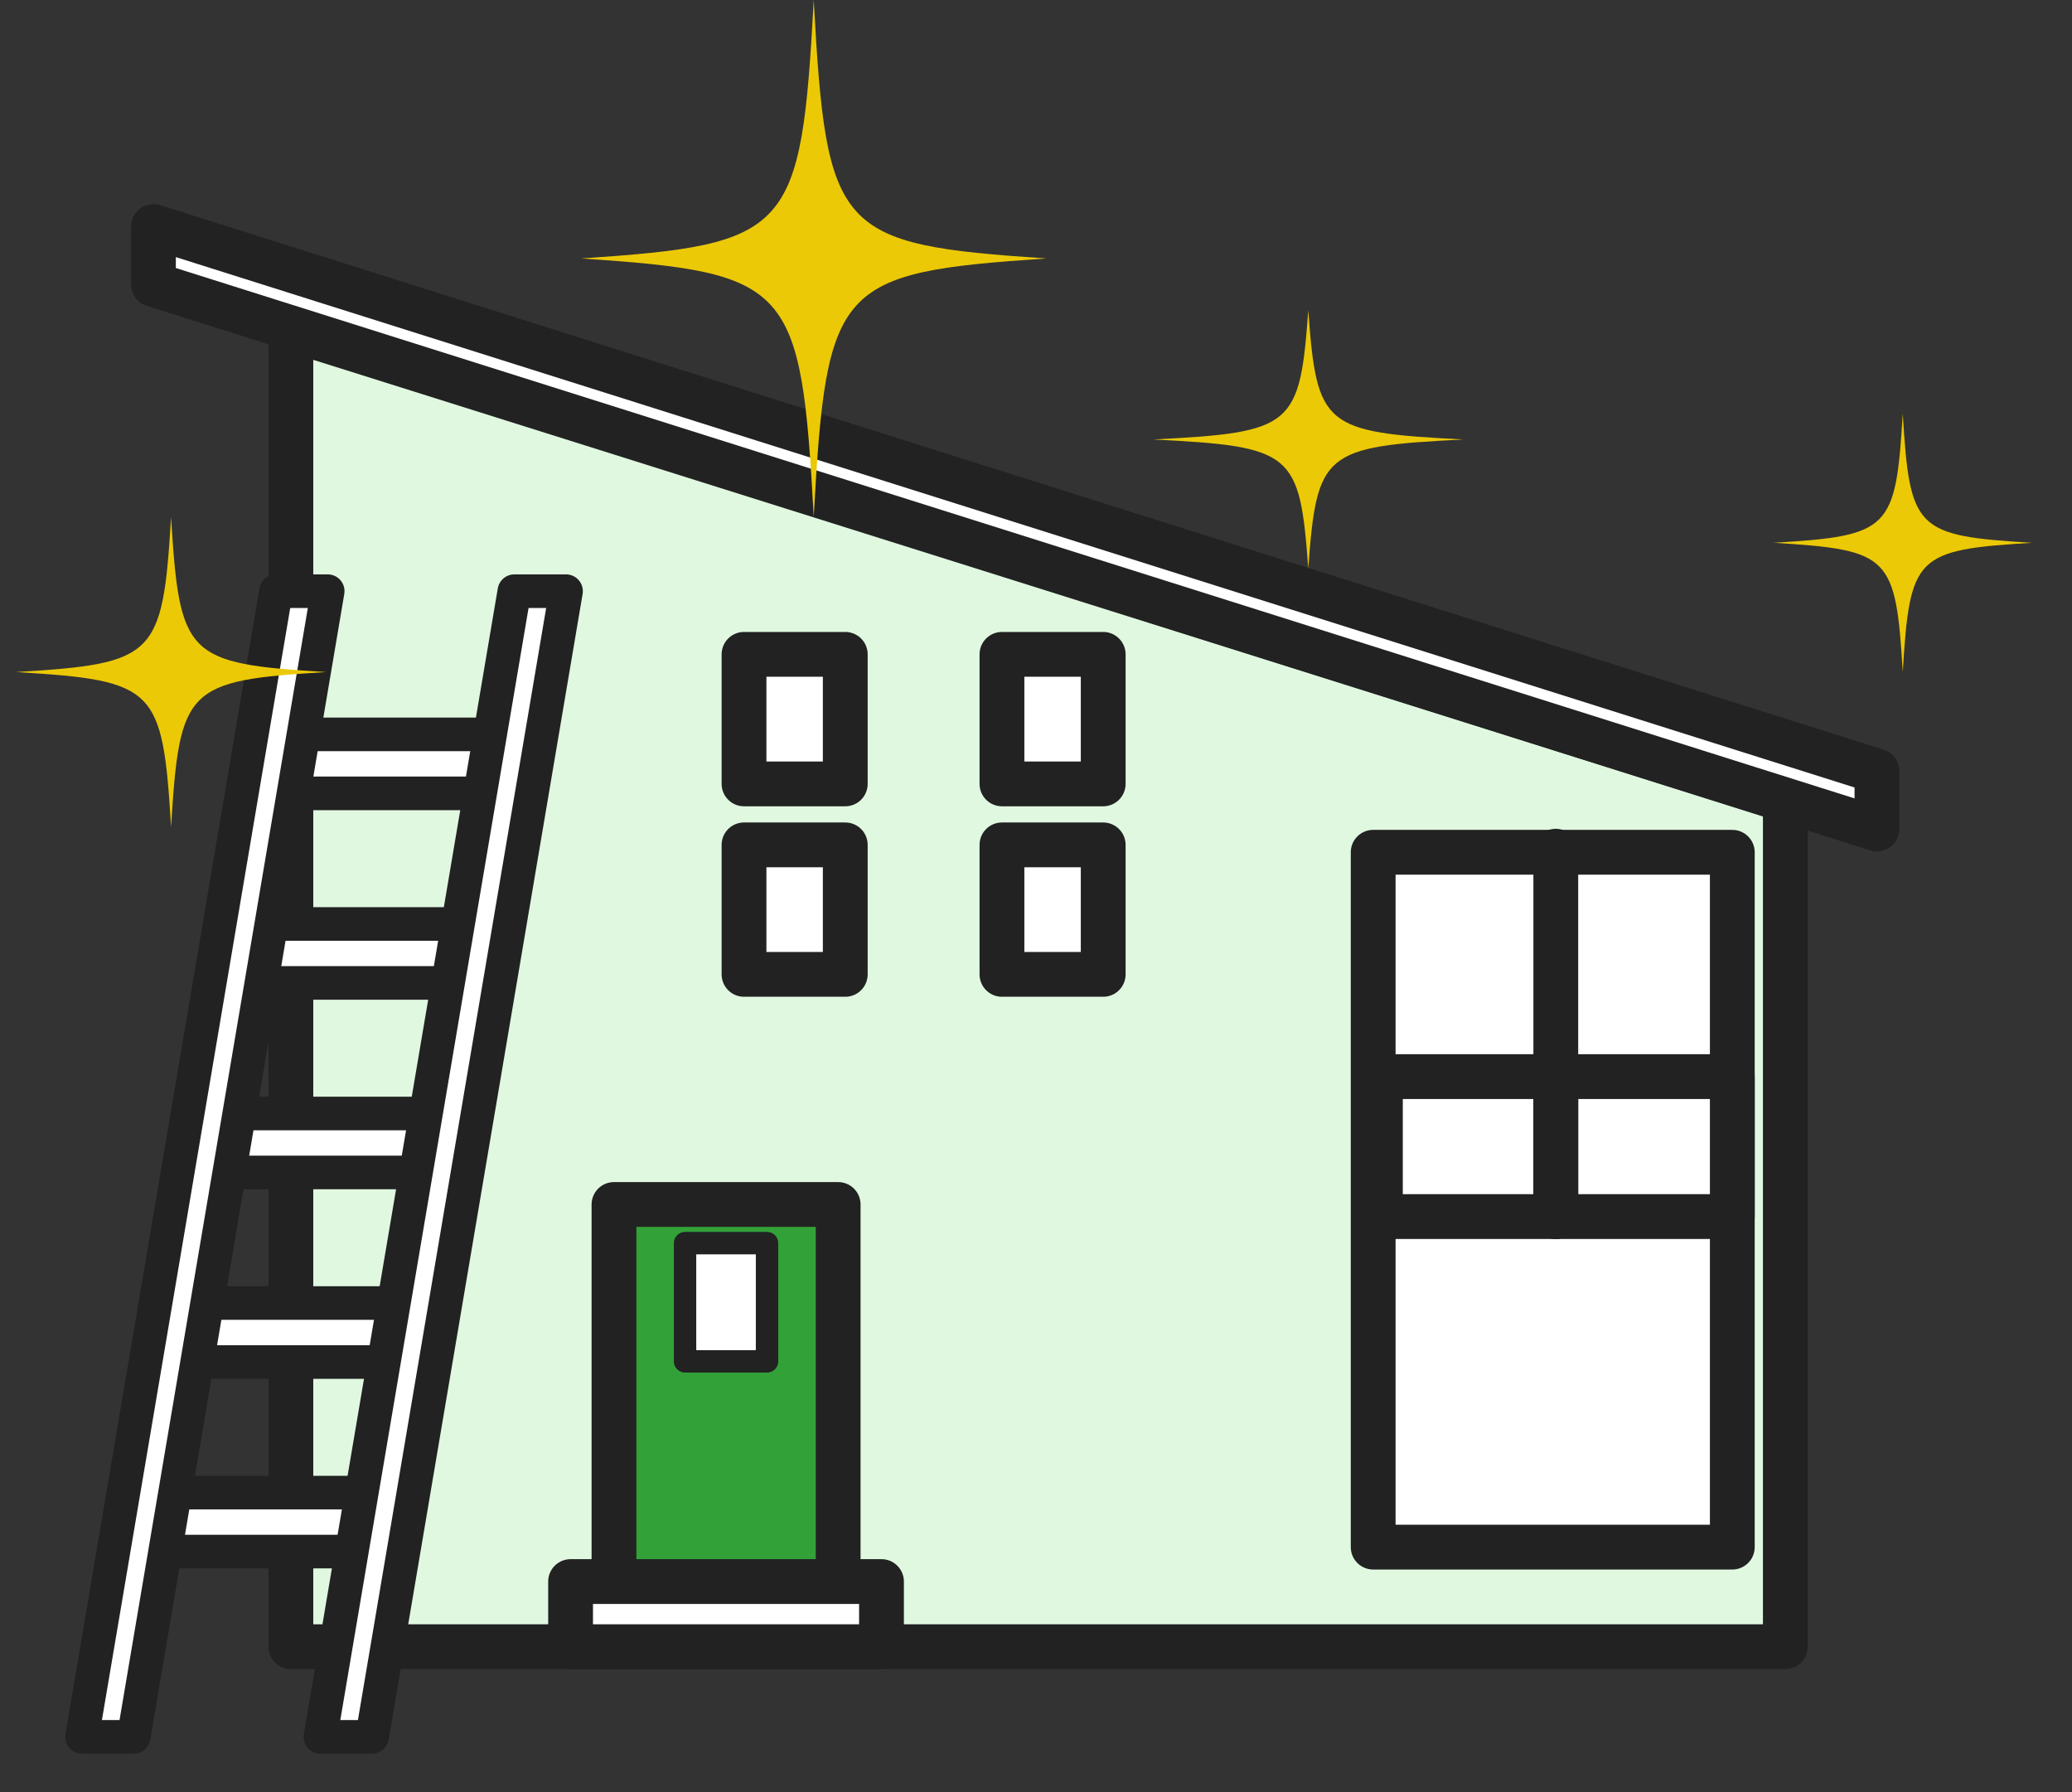 <svg width="37" height="32" viewBox="0 0 37 32" fill="none" xmlns="http://www.w3.org/2000/svg">
<rect x="0" y="0" width="37" height="32" fill="#333333" stroke="none"/>
<path d="M31.881 14.281L5.194 5.88V29.403H31.881V14.281Z" fill="#E0F8E0" stroke="#222222" stroke-width="0.8" stroke-linecap="round" stroke-linejoin="round"/>
<path d="M17.892 13.997H19.7V11.684H17.892V13.997Z" fill="white" stroke="#222222" stroke-width="0.8" stroke-linecap="round" stroke-linejoin="round"/>
<path d="M13.286 13.997H15.094V11.684H13.286V13.997Z" fill="white" stroke="#222222" stroke-width="0.8" stroke-linecap="round" stroke-linejoin="round"/>
<path d="M17.892 17.398H19.7V15.086H17.892V17.398Z" fill="white" stroke="#222222" stroke-width="0.8" stroke-linecap="round" stroke-linejoin="round"/>
<path d="M13.286 17.398H15.094V15.086H13.286V17.398Z" fill="white" stroke="#222222" stroke-width="0.8" stroke-linecap="round" stroke-linejoin="round"/>
<path d="M24.521 27.625H30.934V15.218H24.521V27.625Z" fill="white" stroke="#222222" stroke-width="0.8" stroke-linecap="round" stroke-linejoin="round"/>
<path d="M10.964 28.271H14.967V21.507H10.964V28.271Z" fill="#32A238" stroke="#222222" stroke-width="0.8" stroke-linecap="round" stroke-linejoin="round"/>
<path d="M24.65 21.723H30.934V19.224H24.65V21.723Z" fill="white" stroke="#222222" stroke-width="0.8" stroke-linecap="round" stroke-linejoin="round"/>
<path d="M27.782 21.723V19.225" stroke="#222222" stroke-width="0.8" stroke-linecap="round" stroke-linejoin="round"/>
<path d="M2.74 5.079L33.517 14.802V13.768L2.74 4.045V5.079Z" fill="white" stroke="#222222" stroke-width="0.8" stroke-linecap="round" stroke-linejoin="round"/>
<path d="M27.782 21.723V15.199" stroke="#222222" stroke-width="0.8" stroke-linecap="round" stroke-linejoin="round"/>
<path d="M12.233 24.308H13.697V22.197H12.233V24.308Z" fill="white" stroke="#222222" stroke-width="0.4" stroke-linecap="round" stroke-linejoin="round"/>
<path d="M10.189 29.403H15.741V28.24H10.189V29.403Z" fill="white" stroke="#222222" stroke-width="0.8" stroke-linecap="round" stroke-linejoin="round"/>
<path d="M8.932 14.166H4.881L5.06 13.113H9.111L8.932 14.166Z" fill="white" stroke="#222222" stroke-width="0.6" stroke-linecap="round" stroke-linejoin="round"/>
<path d="M8.359 17.551H4.308L4.486 16.498H8.537L8.359 17.551Z" fill="white" stroke="#222222" stroke-width="0.6" stroke-linecap="round" stroke-linejoin="round"/>
<path d="M7.787 20.935H3.736L3.914 19.882H7.965L7.787 20.935Z" fill="white" stroke="#222222" stroke-width="0.6" stroke-linecap="round" stroke-linejoin="round"/>
<path d="M7.214 24.32H3.162L3.341 23.267H7.392L7.214 24.32Z" fill="white" stroke="#222222" stroke-width="0.6" stroke-linecap="round" stroke-linejoin="round"/>
<path d="M6.64 27.705H2.589L2.767 26.652H6.818L6.64 27.705Z" fill="white" stroke="#222222" stroke-width="0.6" stroke-linecap="round" stroke-linejoin="round"/>
<path d="M2.388 31.013H1.465L4.929 10.556H5.852L2.388 31.013Z" fill="white" stroke="#222222" stroke-width="0.6" stroke-linecap="round" stroke-linejoin="round"/>
<path d="M6.645 31.013H5.722L9.185 10.556H10.108L6.645 31.013Z" fill="white" stroke="#222222" stroke-width="0.6" stroke-linecap="round" stroke-linejoin="round"/>
<path d="M18.685 4.615C14.942 4.867 14.758 5.072 14.531 9.231C14.305 5.072 14.121 4.867 10.378 4.615C14.121 4.363 14.305 4.159 14.531 0C14.758 4.159 14.942 4.363 18.685 4.615Z" fill="#ECC906"/>
<path d="M36.286 9.692C34.206 9.819 34.104 9.921 33.978 12C33.852 9.921 33.75 9.818 31.67 9.692C33.75 9.566 33.852 9.464 33.978 7.385C34.104 9.464 34.206 9.566 36.286 9.692Z" fill="#ECC906"/>
<path d="M5.824 12C3.329 12.151 3.206 12.274 3.055 14.769C2.904 12.274 2.781 12.151 0.286 12C2.781 11.849 2.904 11.726 3.055 9.231C3.206 11.726 3.329 11.849 5.824 12Z" fill="#ECC906"/>
<path d="M26.132 7.847C23.636 7.973 23.514 8.075 23.362 10.154C23.211 8.075 23.089 7.973 20.593 7.847C23.089 7.721 23.211 7.619 23.362 5.539C23.514 7.619 23.636 7.721 26.132 7.847Z" fill="#ECC906"/>
</svg>
